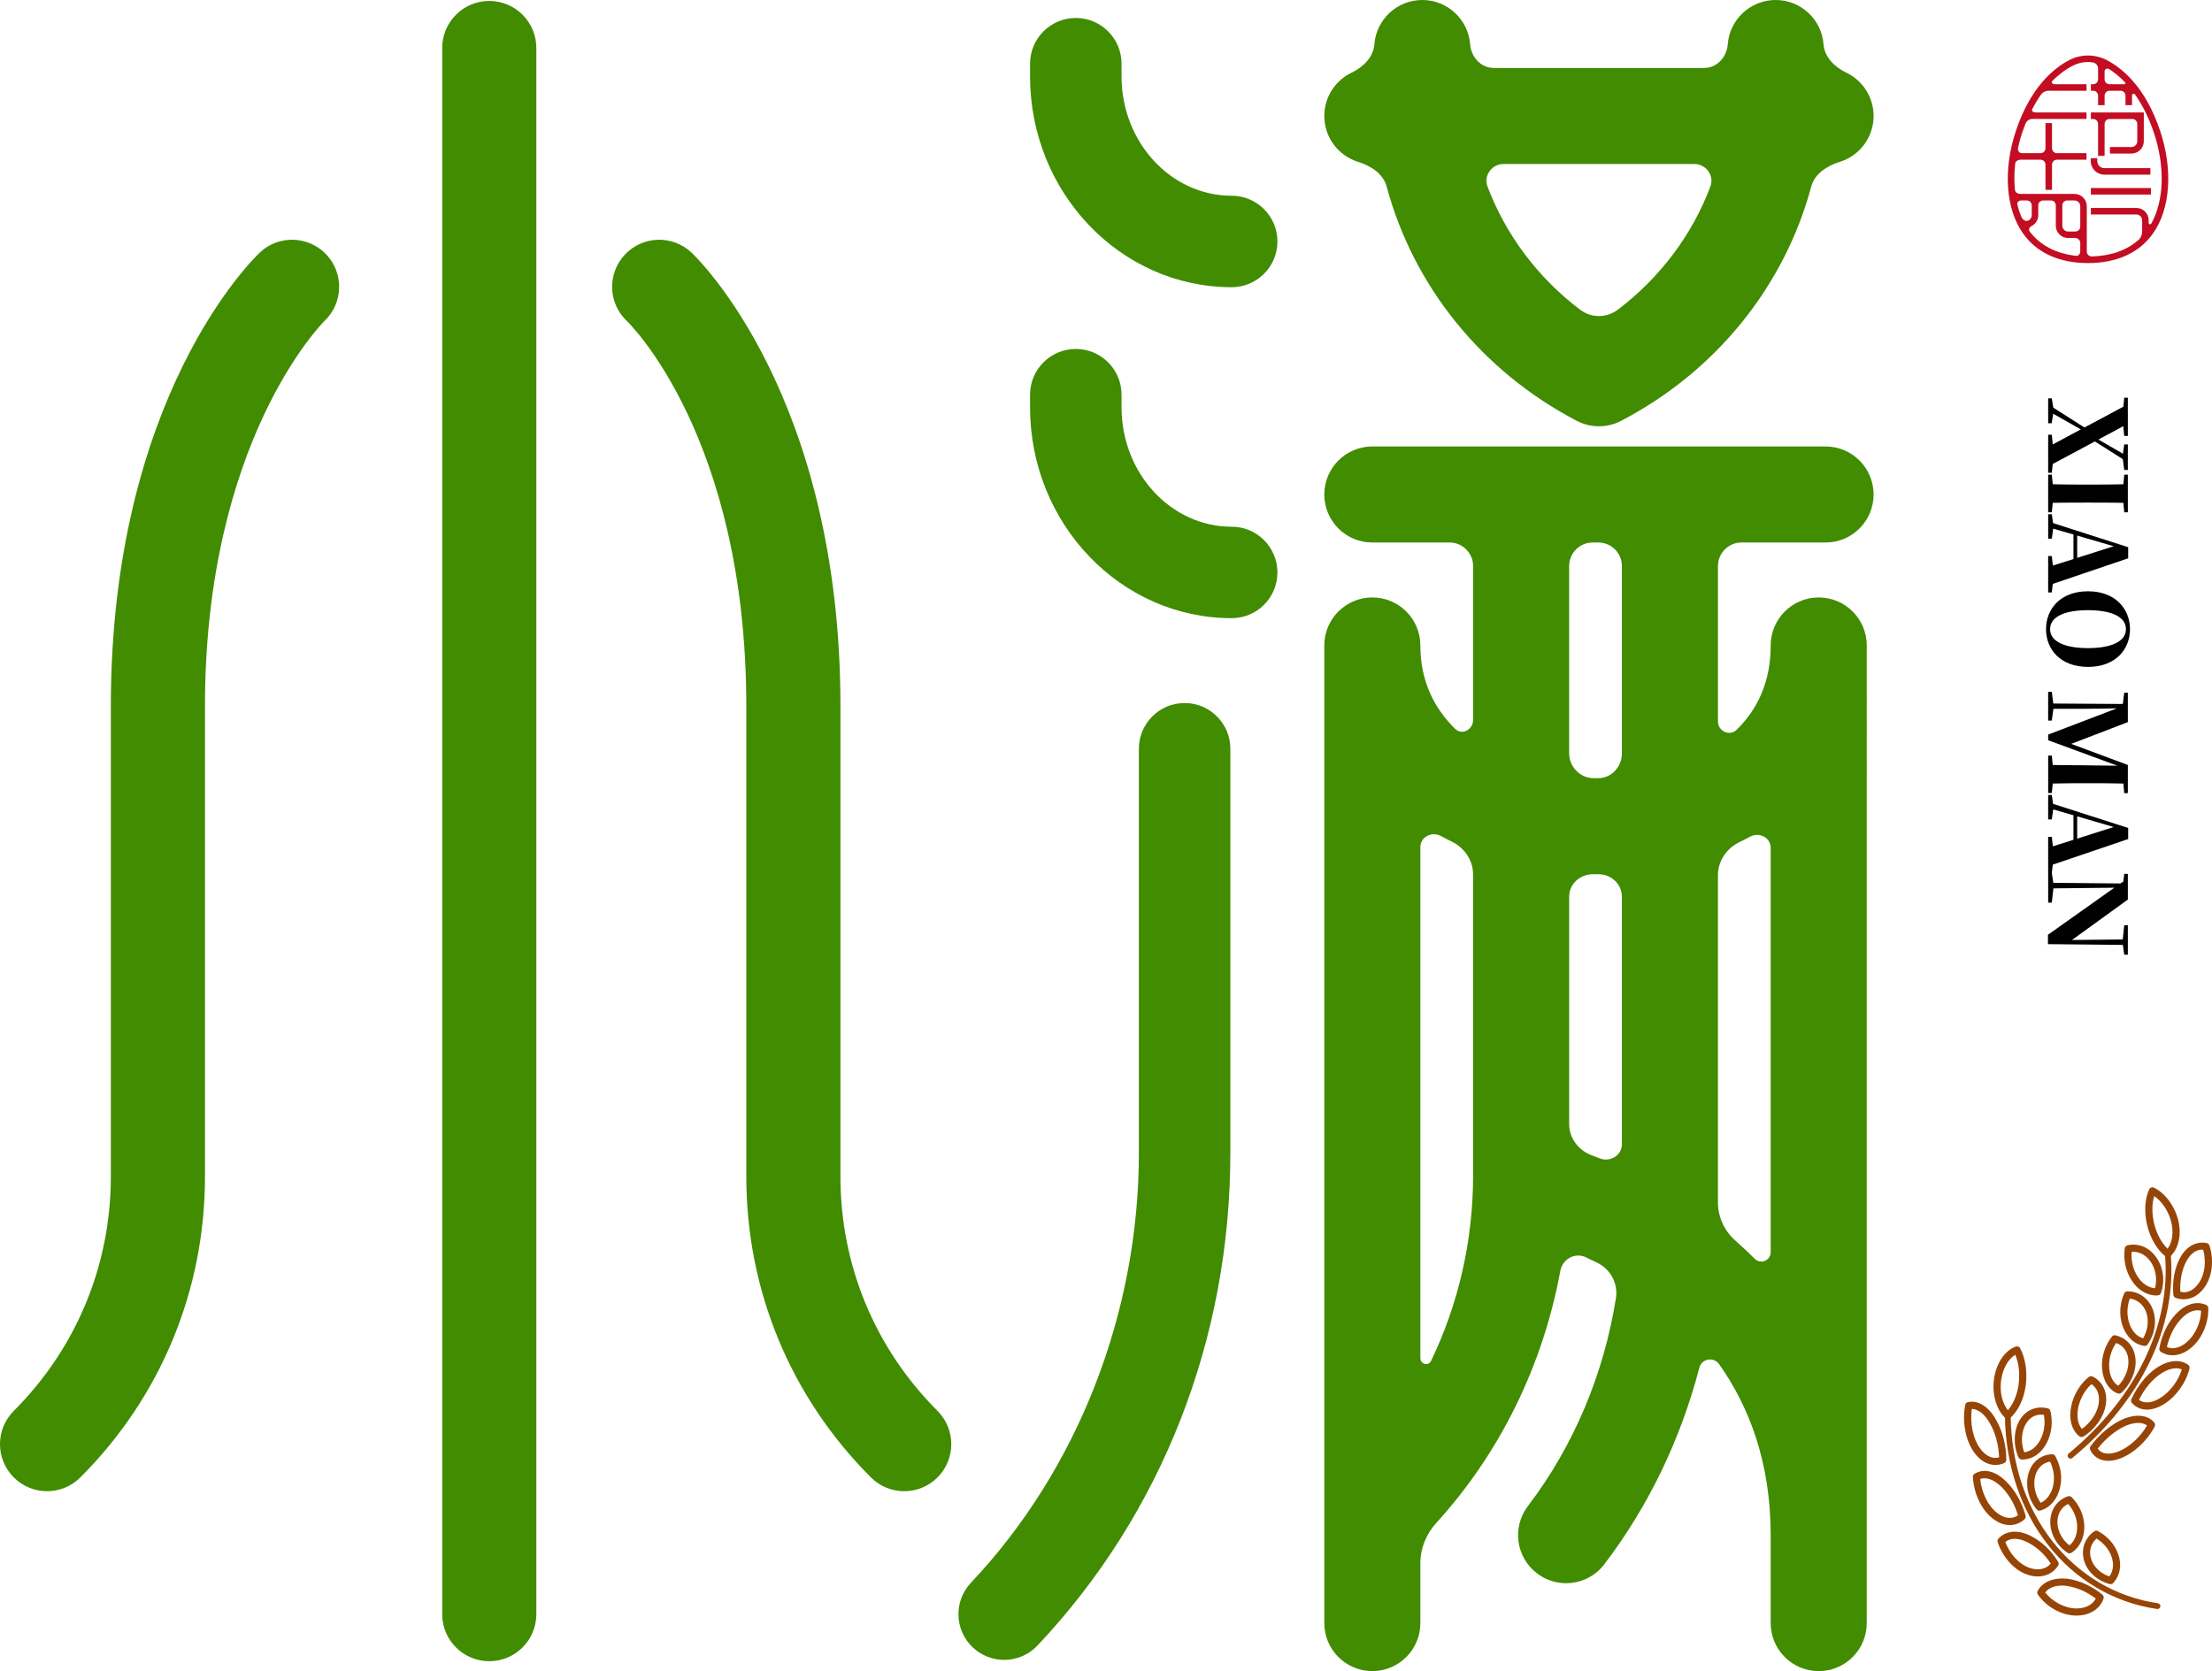 <?xml version="1.0" encoding="iso-8859-1"?>
<!-- Generator: Adobe Illustrator 27.0.0, SVG Export Plug-In . SVG Version: 6.00 Build 0)  -->
<svg version="1.1" id="&#x56FE;&#x5C42;_1" xmlns="http://www.w3.org/2000/svg" xmlns:xlink="http://www.w3.org/1999/xlink" x="0px"
	 y="0px" viewBox="0 0 569.695 430.487" style="enable-background:new 0 0 569.695 430.487;" xml:space="preserve">
<g>
	<g>
		<g>
			<path style="fill:#418C00;" d="M126.01,0.247c-6.694,0-12.122,5.428-12.122,12.122v403.449c0,6.694,5.428,12.122,12.122,12.122
				s12.122-5.428,12.122-12.122V12.369C138.132,5.674,132.705,0.247,126.01,0.247z"/>
		</g>
		<g>
			<path style="fill:#418C00;" d="M305.097,181.106c-6.505,0-11.779,5.274-11.779,11.779v104.112
				c0,41.259-15.766,81.62-43.256,110.734c-4.465,4.731-4.252,12.185,0.477,16.652c2.277,2.149,5.183,3.214,8.085,3.214
				c3.127,0,6.25-1.239,8.567-3.691c32.039-33.933,49.684-79.002,49.684-126.908V192.885
				C316.875,186.38,311.602,181.106,305.097,181.106z"/>
		</g>
		<g>
			<path style="fill:#418C00;" d="M317.219,50.426c-15.644,0-28.37-13.793-28.37-30.745v-3.271c0-6.505-5.274-11.779-11.779-11.779
				s-11.779,5.274-11.779,11.779v3.271c0,29.942,23.295,54.302,51.927,54.302c6.505,0,11.779-5.274,11.779-11.779
				S323.724,50.426,317.219,50.426z"/>
		</g>
		<g>
			<path style="fill:#418C00;" d="M317.219,135.688c-15.644,0-28.37-13.793-28.37-30.745v-3.271c0-6.505-5.274-11.779-11.779-11.779
				s-11.779,5.274-11.779,11.779v3.271c0,29.942,23.295,54.302,51.927,54.302c6.505,0,11.779-5.274,11.779-11.779
				C328.997,140.962,323.724,135.688,317.219,135.688z"/>
		</g>
		<g>
			<path style="fill:#418C00;" d="M349.763,41.691c3.302,1.027,6.477,3.048,7.375,6.388c6.843,25.451,24.315,47.452,48.938,60.323
				c1.793,0.939,3.762,1.409,5.73,1.409c1.967,0,3.936-0.47,5.73-1.409c24.623-12.871,42.095-34.871,48.938-60.323
				c0.898-3.34,4.073-5.36,7.375-6.388c5.035-1.566,8.691-6.263,8.691-11.813c0-4.909-2.861-9.151-7.007-11.149
				c-3.013-1.452-5.634-3.978-5.887-7.313C469.159,5.031,463.823,0,457.312,0s-11.847,5.031-12.333,11.417
				c-0.251,3.303-2.784,6.093-6.097,6.093h-54.154c-3.313,0-5.846-2.79-6.097-6.093C378.145,5.031,372.809,0,366.299,0
				s-11.847,5.031-12.333,11.417c-0.254,3.335-2.875,5.861-5.887,7.313c-4.146,1.998-7.007,6.239-7.007,11.149
				C341.072,35.429,344.728,40.125,349.763,41.691z M416.627,79.801c-2.846,2.154-6.798,2.154-9.644,0
				c-10.967-8.301-19.197-19.333-23.879-31.754c-1.071-2.84,1.127-5.8,4.162-5.8h49.077c3.035,0,5.233,2.959,4.162,5.8
				C435.824,60.467,427.595,71.499,416.627,79.801z"/>
		</g>
		<g>
			<path style="fill:#418C00;" d="M470.17,139.752c6.83,0,12.369-5.538,12.369-12.369c0-6.83-5.538-12.369-12.369-12.369H353.441
				c-6.83,0-12.369,5.538-12.369,12.369c0,6.83,5.538,12.369,12.369,12.369h19.892c3.347,0,6.061,2.714,6.061,6.061v39.666
				c0,2.465-2.825,4.019-4.592,2.301c-5.516-5.363-8.992-12.488-8.992-21.503c0-6.83-5.538-12.369-12.369-12.369
				c-6.83,0-12.369,5.538-12.369,12.369v251.841c0,6.83,5.538,12.369,12.369,12.369c6.83,0,12.369-5.538,12.369-12.369v-15.447
				c0-3.847,1.537-7.538,4.127-10.382c16.405-18.011,27.449-40.586,31.922-64.915c0.554-3.013,3.737-4.799,6.519-3.517
				c1.016,0.468,2.059,0.969,3.125,1.505c3.354,1.686,5.265,5.356,4.677,9.064c-3.098,19.525-10.871,38.063-22.669,53.555
				c-4.139,5.434-3.088,13.195,2.346,17.333c2.239,1.705,4.871,2.529,7.484,2.529c3.729,0,7.416-1.679,9.849-4.875
				c11.403-14.974,19.69-32.277,24.475-50.634c0.612-2.348,3.693-2.892,5.094-0.911c7.776,10.997,13.279,25.374,13.279,44.053
				v22.644c0,6.83,5.538,12.369,12.369,12.369s12.369-5.538,12.369-12.369V166.277c0-6.83-5.538-12.369-12.369-12.369
				s-12.369,5.538-12.369,12.369c0,9.526-3.511,16.58-8.781,21.726c-1.811,1.768-4.803,0.357-4.803-2.175v-40.016
				c0-3.347,2.714-6.061,6.061-6.061H470.17z M368.552,350.61c-0.673,1.397-2.742,0.796-2.742-0.755V218.239
				c0-2.654,2.953-4.135,5.288-2.872c0.915,0.495,1.844,0.97,2.784,1.428c3.275,1.591,5.512,4.842,5.512,8.483v77.536
				C379.393,319.633,375.599,335.988,368.552,350.61z M404.131,230.952c0-3.324,2.916-5.797,6.24-5.755
				c0.297,0.004,0.595,0.006,0.893,0.006c0.135,0,0.269,0,0.404-0.001c3.28-0.018,6.048,2.533,6.048,5.812v63.733
				c0,2.888-3.007,4.71-5.698,3.66c-0.681-0.266-1.357-0.522-2.027-0.769c-3.407-1.255-5.859-4.396-5.859-8.026V230.952z
				 M450.746,215.528c2.336-1.262,5.289,0.218,5.289,2.873v104.157c0,2.139-2.572,3.246-4.085,1.733
				c-1.625-1.625-3.288-3.181-4.978-4.669c-2.83-2.491-4.521-6.075-4.521-9.845v-84.351c0-3.638,2.237-6.886,5.51-8.473
				C448.903,216.497,449.831,216.023,450.746,215.528z M417.715,194.065c0,3.441-2.633,6.376-6.074,6.399
				c-0.127,0.001-0.253,0.001-0.378,0.001c-0.296,0-0.592-0.002-0.889-0.006c-3.492-0.049-6.243-2.948-6.243-6.441v-48.204
				c0-3.347,2.714-6.061,6.061-6.061h1.462c3.347,0,6.061,2.714,6.061,6.061V194.065z"/>
		</g>
		<g>
			<path style="fill:#418C00;" d="M66.918,65.055c-1.567,1.474-38.371,37.021-38.371,116.889v121.161
				c0,22.794-8.876,44.226-24.996,60.346c-4.735,4.733-4.735,12.408,0,17.141c2.366,2.368,5.469,3.551,8.571,3.551
				s6.205-1.184,8.571-3.551c20.699-20.697,32.098-48.216,32.098-77.487V181.945c0-68.314,30.214-98.712,30.798-99.286
				c4.818-4.595,5.033-12.225,0.464-17.08C79.464,60.701,71.791,60.468,66.918,65.055z"/>
		</g>
		<g>
			<path style="fill:#418C00;" d="M216.454,303.105V181.945c0-79.868-36.806-115.415-38.373-116.889
				c-4.873-4.587-12.548-4.354-17.135,0.523c-4.587,4.875-4.352,12.548,0.523,17.135c0.308,0.288,30.741,29.727,30.741,99.231
				v121.161c0,29.271,11.398,56.79,32.096,77.487c2.366,2.368,5.469,3.551,8.571,3.551c3.102,0,6.205-1.184,8.571-3.551
				c4.735-4.733,4.735-12.408,0-17.141C225.33,347.332,216.454,325.901,216.454,303.105z"/>
		</g>
	</g>
	<g>
		<g>
			<g>
				<g>
					<path style="fill:#964506;" d="M517.103,365.54c-0.216,0-0.451-0.072-0.631-0.234c-2.308-2.127-3.48-6.148-2.921-10.042
						c0.541-4.038,2.74-7.32,5.607-8.383c0.469-0.144,0.919,0.036,1.136,0.433c1.37,2.65,1.893,6.166,1.424,9.645
						c-0.505,3.534-1.929,6.49-4.002,8.347C517.535,365.468,517.319,365.54,517.103,365.54z M519.032,348.99
						c-1.821,1.1-3.245,3.606-3.642,6.526l0,0c-0.487,3.335,0.451,6.148,1.731,7.77c1.388-1.587,2.38-3.93,2.758-6.58
						C520.258,353.948,519.951,351.189,519.032,348.99z M514.47,355.39h0.018H514.47z"/>
				</g>
				<g>
					<g>
						<path style="fill:#964506;" d="M513.912,377.385c-1.803,0-3.858-0.901-5.571-3.371l0,0c-2.163-3.083-3.029-7.842-2.2-12.097
							c0.072-0.361,0.361-0.649,0.721-0.721c2.65-0.577,5.318,1.19,7.193,4.507c1.677,2.885,2.632,6.562,2.668,10.33
							c0,0.379-0.198,0.703-0.541,0.865C515.516,377.205,514.741,377.385,513.912,377.385z M507.836,362.944
							c-0.505,3.57,0.27,7.518,2.019,10.024l0,0c1.46,2.073,3.245,2.975,5.012,2.452c-0.126-3.245-0.974-6.346-2.398-8.798
							C511.153,364.296,509.458,362.98,507.836,362.944z"/>
					</g>
					<g>
						<path style="fill:#964506;" d="M520.871,375.979c-0.307,0.036-0.829-0.126-1.01-0.541c-1.406-3.137-1.262-7.049,0.361-9.699
							c1.605-2.596,4.309-3.642,7.193-2.939c0.325,0.09,0.595,0.361,0.667,0.703c0.667,2.885,0.325,5.733-0.956,8.221l0,0
							C525.738,374.41,523.413,375.979,520.871,375.979z M525.666,364.422c-1.172,0-2.722,0.433-3.858,2.29
							c-1.226,2.001-1.406,4.904-0.487,7.41c1.659-0.18,3.191-1.352,4.147-3.227c0.018,0,0.018-0.018,0.018-0.018
							c1.01-1.965,1.316-4.111,0.919-6.4C526.171,364.458,525.937,364.422,525.666,364.422z"/>
					</g>
					<g>
						<path style="fill:#964506;" d="M517.607,392.872c-1.352,0-2.867-0.487-4.417-1.713l0,0c-2.831-2.163-4.832-6.346-5.084-10.673
							c-0.018-0.343,0.162-0.667,0.451-0.847c2.398-1.424,5.318-0.721,8.023,1.911c2.344,2.236,4.147,5.409,5.102,8.888
							c0.09,0.343,0,0.703-0.27,0.937C520.474,392.241,519.14,392.872,517.607,392.872z M509.999,380.991
							c0.361,3.552,2.055,6.995,4.309,8.708c0,0,0,0,0,0.018c1.875,1.46,3.876,1.749,5.427,0.631
							c-0.901-2.939-2.452-5.571-4.417-7.464C513.425,381.099,511.532,380.468,509.999,380.991z"/>
					</g>
					<g>
						<path style="fill:#964506;" d="M525.252,389.158c-0.27,0-0.523-0.108-0.703-0.325c-2.163-2.542-3.011-6.274-2.109-9.285
							c0.829-2.921,3.155-4.814,6.058-4.922c0.018,0,0.018,0,0.036,0c0.343,0,0.649,0.18,0.811,0.487
							c1.424,2.614,1.839,5.409,1.226,8.077l0,0c-0.685,3.011-2.578,5.228-5.066,5.931
							C525.414,389.158,525.342,389.158,525.252,389.158z M527.992,376.52c-1.821,0.288-3.209,1.587-3.786,3.552
							c-0.667,2.254-0.126,5.03,1.37,7.067c1.532-0.685,2.722-2.272,3.191-4.345c0,0,0,0,0-0.018
							C529.236,380.738,528.966,378.593,527.992,376.52z"/>
					</g>
					<g>
						<path style="fill:#964506;" d="M524.837,406.105c-0.883,0-1.803-0.144-2.758-0.487c-3.299-1.136-6.274-4.417-7.59-8.365
							c-0.108-0.325-0.018-0.667,0.216-0.919c1.911-2.037,4.976-2.326,8.167-0.739c2.831,1.37,5.391,3.768,7.212,6.743
							c0.18,0.306,0.18,0.685-0.018,0.992C528.893,405.149,527,406.105,524.837,406.105z M516.454,397.235
							c1.208,3.155,3.606,5.733,6.238,6.653c2.218,0.757,4.237,0.379,5.481-1.1c-1.605-2.452-3.75-4.399-6.112-5.535
							C519.807,396.135,517.788,396.135,516.454,397.235z"/>
					</g>
					<g>
						<path style="fill:#964506;" d="M533.004,400.155c-0.162,0-0.343-0.036-0.487-0.144c-2.776-1.731-4.579-5.012-4.471-8.149
							c0.072-3.011,1.803-5.463,4.525-6.4c0.361-0.108,0.685-0.036,0.956,0.198c1.965,1.947,3.173,4.615,3.281,7.338l0,0
							c0.108,3.011-1.136,5.625-3.317,7.013C533.347,400.119,533.184,400.155,533.004,400.155z M532.643,387.427
							c-1.677,0.793-2.704,2.434-2.758,4.489c-0.072,2.308,1.154,4.724,3.101,6.184c1.334-1.1,2.055-2.903,1.983-5.03l0,0
							C534.879,391.015,534.05,388.978,532.643,387.427z"/>
					</g>
					<g>
						<path style="fill:#964506;" d="M534.807,416.183c-0.09,0-0.18,0-0.27,0c-3.66-0.09-7.464-2.218-9.681-5.391
							c-0.198-0.288-0.216-0.649-0.054-0.974c1.334-2.416,4.147-3.48,7.734-3.119c3.137,0.469,6.292,1.929,8.942,4.093
							c0.289,0.252,0.397,0.649,0.289,1.01C540.883,414.488,538.16,416.183,534.807,416.183z M534.573,414.344
							c0.09,0,0.162,0,0.252,0c2.668,0,4.255-1.226,4.94-2.542c-2.272-1.731-4.904-2.885-7.5-3.263
							c-2.506-0.324-4.471,0.306-5.535,1.695C528.641,412.631,531.724,414.272,534.573,414.344L534.573,414.344z"/>
					</g>
					<g>
						<path style="fill:#964506;" d="M543.569,408.088c-0.072,0-0.162,0-0.234-0.018c-3.281-0.865-5.895-3.317-6.653-6.274
							c-0.721-2.812,0.325-5.697,2.686-7.32c0.325-0.198,0.667-0.216,0.974-0.054c2.524,1.406,4.327,3.443,5.192,5.931
							c0.992,2.74,0.505,5.535-1.298,7.446C544.074,407.98,543.821,408.088,543.569,408.088z M539.963,396.351
							c-1.172,1.01-2.073,2.758-1.478,4.976c0.541,2.127,2.416,3.984,4.76,4.778c1.046-1.388,1.244-3.227,0.559-5.138l0,0
							C543.136,399.092,541.82,397.505,539.963,396.351z"/>
					</g>
				</g>
				<g>
					<path style="fill:#964506;" d="M555.666,414.488c-0.036,0-0.072,0-0.108,0c-22.806-3.353-38.924-23.852-39.194-49.867
						c0-0.397,0.325-0.739,0.739-0.739l0,0c0.397,0,0.739,0.325,0.739,0.739c0.252,25.258,15.865,45.162,37.932,48.389
						c0.397,0.072,0.685,0.451,0.631,0.847C556.351,414.218,556.027,414.488,555.666,414.488z"/>
				</g>
			</g>
			<g>
				<g>
					<path style="fill:#964506;" d="M558.316,323.894c-0.198,0-0.415-0.072-0.577-0.198c-2.236-1.803-3.93-4.687-4.76-8.113
						c-0.793-3.425-0.595-6.761,0.541-9.195c0.09-0.216,0.288-0.397,0.523-0.469c0.198-0.09,0.469-0.072,0.703,0.036
						c2.885,1.388,5.337,4.705,6.256,8.419l0,0c0.901,3.642,0.108,7.302-2.055,9.285
						C558.767,323.822,558.533,323.894,558.316,323.894z M554.819,308.119c-0.613,1.965-0.649,4.453-0.036,7.031
						c0.649,2.686,1.875,4.976,3.462,6.526c1.244-1.623,1.623-4.219,0.956-6.869l0,0
						C558.533,312.049,556.82,309.489,554.819,308.119z"/>
				</g>
				<g>
					<g>
						<path style="fill:#964506;" d="M562.409,334.711c-0.685,0-1.388-0.126-2.073-0.379c-0.343-0.126-0.559-0.433-0.595-0.793
							c-0.306-3.48,0.307-6.869,1.731-9.501c1.623-3.047,4.273-4.345,6.887-3.822c0.307,0.072,0.559,0.306,0.667,0.613
							c1.208,3.768,0.757,7.842-1.154,10.655C566.447,333.575,564.464,334.711,562.409,334.711z M561.544,332.764
							c1.767,0.505,3.516-0.415,4.814-2.326l0,0c1.496-2.218,1.893-5.427,1.064-8.51c-0.108,0-0.198-0.018-0.306-0.018
							c-1.532,0-2.975,1.064-4.02,2.993C561.94,327.049,561.381,329.879,561.544,332.764z"/>
					</g>
					<g>
						<path style="fill:#964506;" d="M555.342,333.72c-2.452,0-4.832-1.46-6.382-3.948c-1.514-2.38-2.127-5.3-1.731-8.203
							c0.054-0.379,0.343-0.685,0.721-0.775c2.867-0.613,5.517,0.523,7.338,3.029c1.875,2.56,2.362,6.202,1.262,9.267
							C556.369,333.557,555.919,333.756,555.342,333.72z M548.995,322.488c-0.18,2.254,0.361,4.471,1.514,6.31l0,0
							c1.154,1.821,2.794,2.921,4.507,3.065c0.631-2.38,0.18-5.048-1.208-6.959c-1.154-1.568-2.722-2.434-4.381-2.434
							C549.284,322.47,549.14,322.488,548.995,322.488z"/>
					</g>
					<g>
						<path style="fill:#964506;" d="M559.524,349.134c-1.046,0-2.073-0.288-2.975-0.865c-0.325-0.198-0.487-0.577-0.415-0.938
							c0.649-3.48,2.163-6.635,4.291-8.852c2.362-2.524,5.282-3.425,7.752-2.326c0.343,0.144,0.559,0.469,0.559,0.829
							c0.108,3.714-1.514,7.626-4.111,9.952l0,0C563.022,348.395,561.237,349.134,559.524,349.134z M558.082,347.007
							c1.568,0.721,3.552,0.162,5.318-1.442l0,0c2.055-1.857,3.389-4.904,3.498-7.915c-1.677-0.415-3.48,0.324-5.138,2.091
							C560.011,341.58,558.713,344.14,558.082,347.007z"/>
					</g>
					<g>
						<path style="fill:#964506;" d="M552.385,346.718c-0.054,0-0.09,0-0.144,0c-2.56-0.397-4.651-2.362-5.625-5.282l0,0
							c-0.865-2.65-0.703-5.571,0.451-8.221c0.144-0.343,0.487-0.559,0.847-0.559c2.867,0,5.336,1.695,6.454,4.453
							c1.172,2.849,0.703,6.382-1.226,9.213C552.98,346.574,552.691,346.718,552.385,346.718z M548.383,340.859
							c0.667,2.037,1.947,3.425,3.57,3.894c1.28-2.199,1.568-4.868,0.703-6.941c-0.757-1.875-2.272-3.065-4.129-3.281
							C547.77,336.622,547.715,338.84,548.383,340.859L548.383,340.859z"/>
					</g>
					<g>
						<path style="fill:#964506;" d="M552.926,363.124c-1.514,0-2.849-0.577-3.84-1.695c-0.252-0.27-0.306-0.667-0.162-0.992
							c1.586-3.444,3.894-6.31,6.508-8.059c2.939-2.001,6.004-2.308,8.095-0.811c0.325,0.216,0.469,0.613,0.379,0.974
							c-0.901,3.678-3.498,7.284-6.635,9.213l0,0C555.774,362.674,554.278,363.124,552.926,363.124z M550.888,360.618
							c1.316,0.974,3.281,0.883,5.409-0.451l0,0c2.56-1.55,4.706-4.417,5.625-7.392c-1.46-0.649-3.443-0.216-5.463,1.136
							C554.26,355.39,552.313,357.734,550.888,360.618z"/>
					</g>
					<g>
						<path style="fill:#964506;" d="M545.75,359.014c-0.108,0-0.234-0.018-0.343-0.054c-2.344-0.919-3.84-3.389-4.038-6.599l0,0
							c-0.18-2.812,0.757-5.751,2.542-8.023c0.198-0.288,0.649-0.469,0.919-0.343c2.867,0.649,4.778,2.831,5.138,5.841
							c0.379,3.047-1.028,6.544-3.588,8.942C546.201,358.924,545.985,359.014,545.75,359.014z M544.993,345.961
							c-1.262,1.857-1.911,4.111-1.785,6.292l0,0c0.126,2.199,0.992,3.912,2.362,4.724c1.839-1.947,2.849-4.651,2.56-6.923
							C547.896,348.034,546.76,346.574,544.993,345.961z"/>
					</g>
					<g>
						<path style="fill:#964506;" d="M542.956,376.321c-2.416,0-3.948-1.316-4.633-2.867c-0.126-0.306-0.09-0.667,0.108-0.937
							c2.326-3.101,5.282-5.571,8.347-6.941c3.443-1.424,6.454-1.064,8.041,0.883c0.252,0.288,0.288,0.685,0.108,1.028
							c-1.893,3.66-5.355,6.887-8.816,8.203l0,0C544.921,376.141,543.875,376.321,542.956,376.321z M545.786,374.825h0.018H545.786z
							 M540.27,373.166c0.883,1.37,2.776,1.695,5.192,0.793l0,0c2.812-1.064,5.769-3.732,7.5-6.743
							c-1.19-0.901-3.173-0.883-5.463,0.054C544.903,368.443,542.343,370.516,540.27,373.166z"/>
					</g>
					<g>
						<path style="fill:#964506;" d="M536.087,370.192c-0.216,0-0.415-0.072-0.577-0.198c-1.983-1.623-2.74-4.435-2.073-7.752
							c0,0,0,0,0-0.018c0.613-2.939,2.272-5.679,4.525-7.518c0.27-0.198,0.667-0.252,0.992-0.108
							c2.578,1.316,3.858,3.984,3.407,7.121c-0.433,3.155-2.704,6.436-5.787,8.347C536.429,370.156,536.249,370.192,536.087,370.192
							z M535.24,362.602c-0.451,2.308-0.108,4.273,0.956,5.499c2.326-1.659,4.002-4.201,4.327-6.635
							c0.307-2.127-0.379-3.894-1.875-4.904C536.952,358.112,535.726,360.294,535.24,362.602z"/>
					</g>
				</g>
				<g>
					<path style="fill:#964506;" d="M533.256,375.745c-0.216,0-0.415-0.09-0.577-0.27c-0.252-0.306-0.216-0.775,0.108-1.046
						c17.398-14.369,26.43-33.101,24.789-51.382c-0.036-0.415,0.27-0.775,0.667-0.811c0.036,0,0.054,0,0.072,0
						c0.379,0,0.703,0.288,0.739,0.667c1.677,18.786-7.554,37.987-25.33,52.68C533.581,375.69,533.419,375.745,533.256,375.745z"/>
				</g>
			</g>
		</g>
	</g>
	<g>
		<g>
			<g>
				<g>
					<path style="fill:#C30D23;" d="M556.274,33.52c-3.705-10.931-9.475-15.838-13.666-18.029c-3.035-1.587-6.656-1.587-9.691,0
						c-4.191,2.191-9.961,7.098-13.666,18.029c-3.43,10.108-2.728,20.344,1.836,26.707c3.536,4.933,9.303,7.541,16.676,7.541
						c7.372,0,13.139-2.607,16.676-7.541C559.003,53.863,559.705,43.627,556.274,33.52z M547.054,20.957
						c0.158,0.161,0.352,0.325,0.352,0.551c0,0.102-0.083,0.186-0.186,0.186h-3.913c-0.703,0-1.274-0.57-1.274-1.274v-2.041
						c0-0.592,0.683-0.896,1.181-0.576C544.43,18.583,545.735,19.616,547.054,20.957z M522.352,56.828
						c-0.771,0.328-1.507-0.342-1.823-1.118c-0.388-0.953-0.708-1.961-0.966-3.012c-0.146-0.596,0.423-1.065,1.037-1.065h1.393
						c0.703,0,1.274,0.57,1.274,1.274v2.544C523.267,56.067,522.888,56.6,522.352,56.828z M522.734,59.624
						c-0.357-0.469-0.077-1.111,0.452-1.371c1.041-0.512,1.763-1.564,1.763-2.802v-2.544c0-0.703,0.57-1.274,1.274-1.274h1.972
						c0.703,0,1.274,0.57,1.274,1.274v5.236c0,1.752,1.423,3.178,3.174,3.178h1.849c0.703,0,1.274,0.57,1.274,1.274v2.131
						c0,0.633-0.427,1.248-1.056,1.179C529.508,65.326,525.484,63.228,522.734,59.624z M535.766,58.364
						c0,0.703-0.57,1.274-1.274,1.274h-1.849c-0.823,0-1.492-0.673-1.492-1.496v-5.236c0-0.703,0.57-1.274,1.274-1.274h1.846
						c0.823,0,1.496,0.673,1.496,1.496V58.364z M554.083,57.561c-0.182,0.331-0.698,0.261-0.698-0.117v-0.703
						c0-1.752-1.426-3.178-3.178-3.178h-11.706v1.682h11.706c0.823,0,1.496,0.673,1.496,1.496v2.882c0,0.833-0.33,1.644-0.954,2.196
						c-2.993,2.652-7.003,4.08-11.979,4.248c-0.721,0.024-1.322-0.549-1.322-1.271V53.128c0-1.752-1.426-3.178-3.178-3.178h-13.929
						c-0.667,0-1.33-0.381-1.395-1.045c-0.211-2.152-0.203-4.417,0.063-6.758c0.074-0.655,0.745-1.007,1.404-1.007h5.124
						c0.703,0,1.274,0.57,1.274,1.274v6.483h1.682v-6.483c0-0.703,0.57-1.274,1.274-1.274h7.605v-1.682h-7.605
						c-0.703,0-1.274-0.57-1.274-1.274v-6.486h-1.682v6.486c0,0.703-0.57,1.274-1.274,1.274h-4.802c-0.687,0-1.146-0.672-1-1.343
						c0.294-1.345,0.651-2.699,1.112-4.055c0.258-0.762,0.529-1.488,0.807-2.185c0.292-0.731,0.996-1.226,1.784-1.226h13.935v-1.682
						h-13.13c-0.52,0-1.107-0.346-0.867-0.808c0.717-1.385,1.465-2.624,2.233-3.726c0.464-0.667,1.235-1.057,2.047-1.057h9.718
						v-1.682h-8.323c-0.461,0-0.821-0.492-0.497-0.819c1.811-1.828,3.597-3.078,5.148-3.891c1.291-0.677,2.677-1.013,4.063-1.013
						c0.437,0,0.872,0.046,1.304,0.125c0.76,0.14,1.286,0.828,1.286,1.6v2.724c0,0.703-0.57,1.274-1.274,1.274h-0.577v1.682h0.577
						c0.703,0,1.274,0.57,1.274,1.274v2.438h1.682v-2.438c0-0.703,0.57-1.274,1.274-1.274h2.824c0.703,0,1.274,0.57,1.274,1.274
						v2.438h1.682v-2.514c0-0.409,0.524-0.581,0.761-0.248c1.764,2.489,3.445,5.647,4.831,9.735
						C557.65,42.815,557.373,51.584,554.083,57.561z"/>
				</g>
			</g>
			<g>
				<g>
					<path style="fill:#C30D23;" d="M540.352,40.157h1.682v-8.234c0-0.703,0.57-1.274,1.274-1.274h5.867
						c0.703,0,1.274,0.57,1.274,1.274v4.457c0,0.823-0.669,1.492-1.492,1.492h-5.551v1.682h5.551c1.752,0,3.174-1.423,3.174-3.174
						v-7.413h-13.629v1.682h0.577c0.703,0,1.274,0.57,1.274,1.274V40.157z"/>
				</g>
			</g>
			<g>
				<g>
					<rect x="538.502" y="48.44" style="fill:#C30D23;" width="15.484" height="1.682"/>
				</g>
			</g>
			<g>
				<g>
					<path style="fill:#C30D23;" d="M541.961,44.995h11.87v-1.682h-11.87c-0.998,0-1.81-0.816-1.81-1.814V40.76h-1.682v0.739
						C538.469,43.426,540.034,44.995,541.961,44.995z"/>
				</g>
			</g>
		</g>
		<g>
			<path d="M528.436,121.797h-0.935v-9.807h0.935l0.246,2.501l7.226-3.875l-7.116-4.038l-0.385,2.445h-0.906v-6.403h0.935
				l0.385,2.391l8.022,5.11l10.027-5.358l0.221-2.309h0.933v9.837h-0.933l-0.248-2.501l-6.403,3.436l6.32,3.653l0.331-2.389h0.933
				v6.566h-0.933l-0.358-2.776l-7.199-4.559l-10.852,5.796L528.436,121.797z"/>
			<path d="M546.87,129.528c-2.801-0.056-5.66-0.056-8.517-0.056h-1.181c-2.83,0-5.66,0-8.49,0.056l-0.246,2.445h-0.935v-9.698
				h0.935l0.246,2.472c2.774,0.083,5.604,0.083,8.463,0.083h1.208c2.857,0,5.687,0,8.517-0.083l0.221-2.472h0.933v9.698h-0.933
				L546.87,129.528z"/>
			<path d="M528.436,152.613h-0.935v-9.369h0.935l0.273,2.445l5.304-1.676v-6.32l-5.221-1.512l-0.356,2.584h-0.935v-6.291h0.935
				l0.329,2.28l19.342,6.208v2.859l-19.425,6.593L528.436,152.613z M534.973,143.711l9.398-2.995l-9.398-2.747V143.711z"/>
			<path d="M537.776,171.798c-7.143,0-10.825-4.532-10.825-9.725c0-5.165,3.655-9.754,10.825-9.754
				c7.089,0,10.799,4.615,10.799,9.754C548.575,167.239,544.893,171.798,537.776,171.798z M527.996,162.074
				c0,3.351,4.121,4.89,9.781,4.89c5.606,0,9.754-1.539,9.754-4.89c0-3.38-4.148-4.89-9.754-4.89
				C532.116,157.183,527.996,158.693,527.996,162.074z"/>
			<path d="M546.87,201.843c-2.83-0.081-5.66-0.081-8.517-0.081h-1.208c-2.859,0-5.716,0-8.463,0.081l-0.246,2.445h-0.935v-9.642
				h0.935l0.246,2.416c2.803,0.083,5.577,0.029,7.803,0.083l8.848,0.11l-17.832-6.566v-1.456l17.693-6.758
				c-2.857,0.056-6.4,0.11-8.159,0.11h-8.188l-0.412,3.049h-0.935v-7.418h0.935l0.385,3.022l17.912,0.112l0.358-2.913h0.933v7.582
				l-14.588,5.606l14.588,5.438v7.255h-0.933L546.87,201.843z"/>
			<path d="M528.436,224.938h-0.935v-9.369h0.935l0.273,2.445l5.304-1.676v-6.32l-5.221-1.512l-0.356,2.584h-0.935V204.8h0.935
				l0.329,2.28l19.342,6.208v2.859l-19.425,6.593L528.436,224.938z M534.973,216.037l9.398-2.995l-9.398-2.747V216.037z"/>
			<path d="M547.092,245.938l-0.358-2.528l-19.288-0.192v-2.418l17.089-12.116l-15.687,0.166l-0.412,3.682h-0.935v-7.64h0.935
				l0.385,2.528l17.279,0.166l0.77-0.521l0.221-1.951h0.933v6.62l-14.396,10.414l13.078-0.136l0.385-3.655h0.933v7.584H547.092z"/>
		</g>
	</g>
</g>
</svg>
